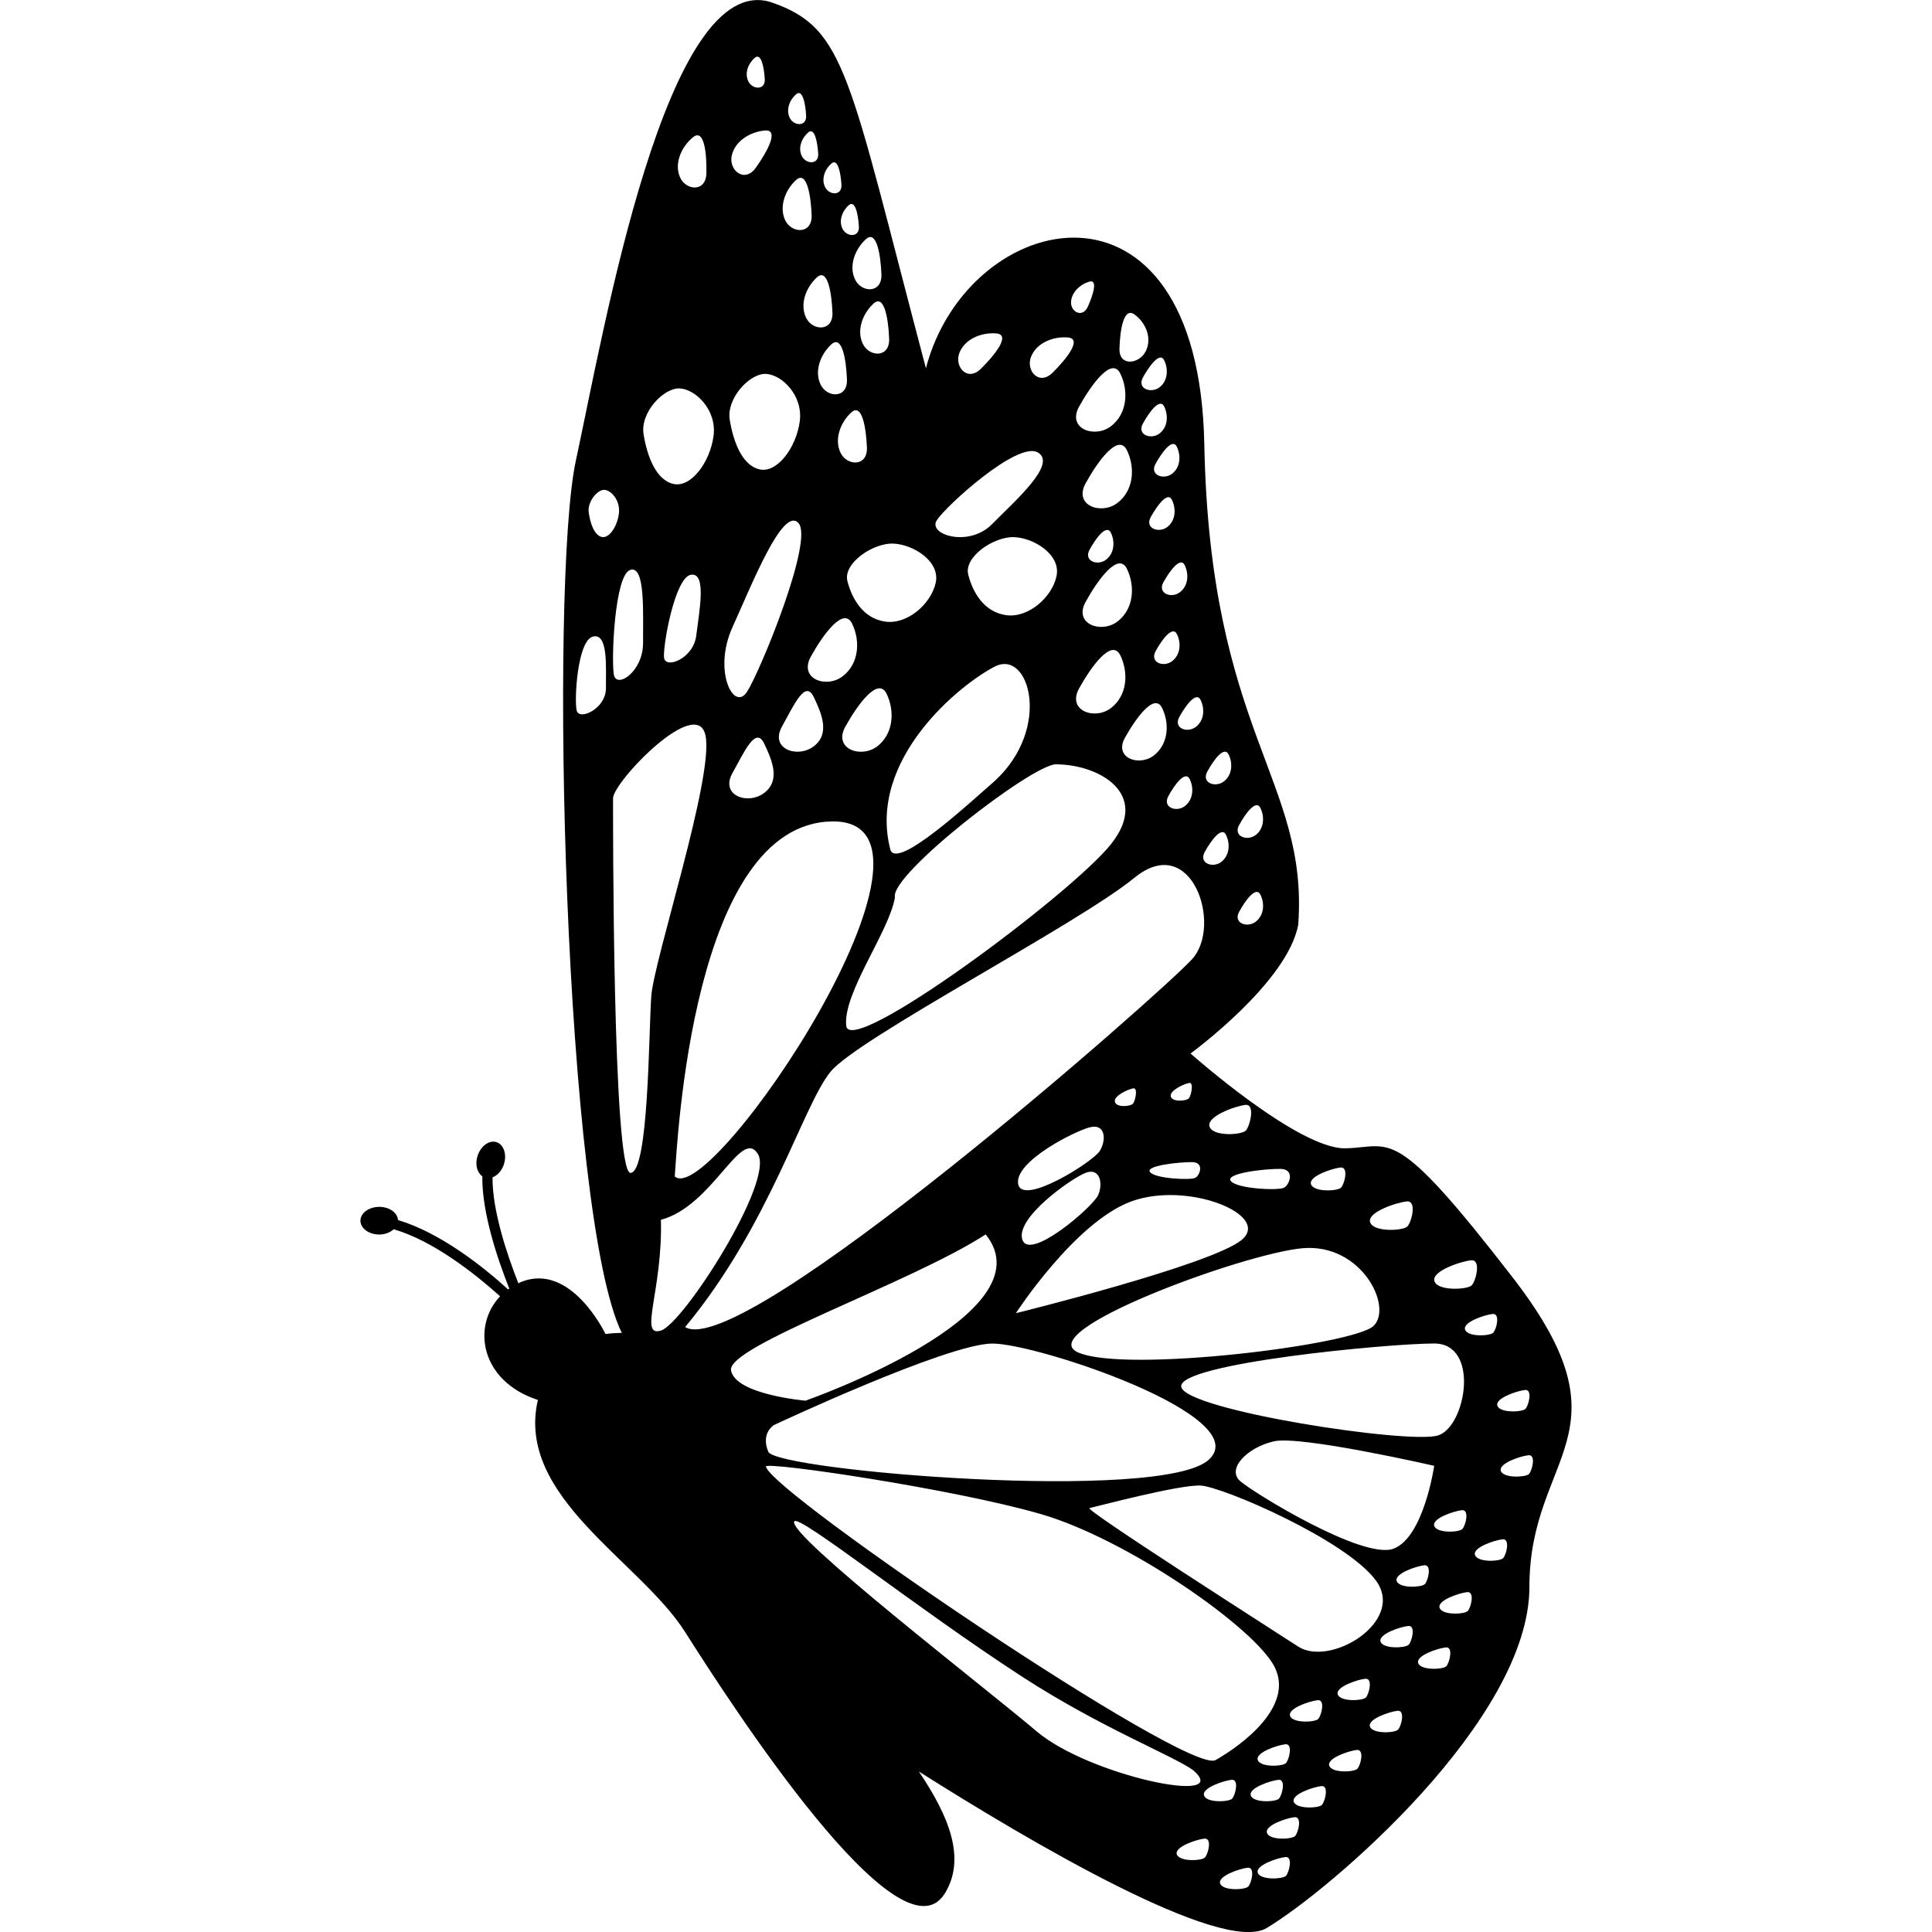 <?xml version="1.0" encoding="iso-8859-1"?>
<!-- Uploaded to: SVG Repo, www.svgrepo.com, Generator: SVG Repo Mixer Tools -->
<!DOCTYPE svg PUBLIC "-//W3C//DTD SVG 1.1//EN" "http://www.w3.org/Graphics/SVG/1.1/DTD/svg11.dtd">
<svg fill="#000000" version="1.1" id="Capa_1" xmlns="http://www.w3.org/2000/svg" xmlns:xlink="http://www.w3.org/1999/xlink" 
	 width="800px" height="800px" viewBox="0 0 32 31.999" xml:space="preserve">
<g>
	<path d="M25.066,21.173c-2.002-2.592-2.002-2.169-2.783-2.154s-2.564-1.57-2.564-1.57s1.611-1.176,1.784-2.136
		c0.172-2.396-1.464-3.17-1.556-7.96c-0.095-4.79-3.922-3.901-4.611-1.254c-1.291-4.884-1.32-5.63-2.555-6.06
		c-1.747-0.574-2.781,5.456-3.242,7.585C9.094,9.677,9.35,20.152,10.299,22.076c-0.166,0.002-0.27,0.019-0.27,0.019
		s-0.573-1.204-1.405-0.859c-0.014,0.005-0.025,0.013-0.038,0.02c-0.186-0.472-0.434-1.208-0.428-1.756
		c0.08-0.032,0.153-0.106,0.188-0.215c0.053-0.164-0.002-0.329-0.122-0.368s-0.261,0.063-0.314,0.227
		c-0.046,0.141-0.008,0.277,0.079,0.339c-0.009,0.6,0.254,1.377,0.446,1.859c-0.006,0.004-0.012,0.01-0.018,0.015
		c-0.409-0.373-1.119-0.938-1.825-1.15c-0.008-0.121-0.142-0.218-0.309-0.218c-0.173,0-0.313,0.102-0.313,0.229
		s0.14,0.229,0.312,0.229c0.098,0,0.182-0.036,0.239-0.087c0.663,0.192,1.356,0.746,1.762,1.11
		c-0.467,0.492-0.333,1.404,0.626,1.717c-0.373,1.605,1.693,2.667,2.438,3.843c0.746,1.176,3.557,5.536,4.302,4.331
		c0.359-0.581,0.064-1.288-0.43-2.02c1.813,1.148,5.015,3.038,5.76,2.593c1.058-0.632,4.354-3.451,4.353-5.653
		S27.066,23.766,25.066,21.173z M25.259,23.022c0.129-0.015,0.062,0.255,0.008,0.312c-0.053,0.056-0.42,0.073-0.465-0.05
		C24.757,23.159,25.128,23.036,25.259,23.022z M24.732,22.074c-0.054,0.055-0.42,0.074-0.465-0.05
		c-0.046-0.124,0.325-0.248,0.456-0.261C24.853,21.749,24.787,22.018,24.732,22.074z M24.221,25.325
		c-0.053,0.056-0.419,0.074-0.465-0.05c-0.045-0.125,0.325-0.248,0.457-0.262C24.344,25,24.275,25.27,24.221,25.325z M24.365,20.874
		c0.172-0.018,0.082,0.339,0.012,0.414c-0.07,0.074-0.559,0.098-0.617-0.065C23.699,21.057,24.191,20.893,24.365,20.874z
		 M23.754,22.252c0.76,0,0.53,1.363,0.071,1.521c-0.459,0.157-4.203-0.417-4.26-0.805C19.509,22.582,22.994,22.252,23.754,22.252z
		 M23.08,25.651c-0.502,0.187-2.31-0.92-2.539-1.12c-0.229-0.2,0.115-0.559,0.561-0.659c0.445-0.1,2.653,0.406,2.653,0.406
		S23.582,25.465,23.08,25.651z M23.599,26.238c-0.053,0.055-0.42,0.073-0.465-0.05c-0.045-0.125,0.326-0.248,0.457-0.263
		C23.721,25.912,23.654,26.182,23.599,26.238z M21.502,27.272c-0.531-0.345-3.554-2.275-3.456-2.294
		c0.097-0.02,1.479-0.389,1.837-0.373c0.356,0.014,2.423,0.903,2.91,1.578C23.281,26.857,22.035,27.616,21.502,27.272z
		 M21.833,28.472c-0.053,0.055-0.42,0.073-0.465-0.051s0.326-0.248,0.457-0.261C21.955,28.146,21.887,28.415,21.833,28.472z
		 M21.299,29.202c-0.054,0.056-0.42,0.074-0.466-0.05c-0.045-0.125,0.326-0.248,0.457-0.262
		C21.42,28.876,21.352,29.146,21.299,29.202z M18.214,19.065c-0.113,0.18-1.282,0.917-1.35,0.546
		c-0.067-0.371,0.936-0.878,1.191-0.941C18.312,18.607,18.328,18.885,18.214,19.065z M18.189,19.794
		c-0.086,0.195-1.133,1.097-1.255,0.74c-0.122-0.357,0.796-1.006,1.04-1.106S18.275,19.601,18.189,19.794z M18.734,19.9
		c0.932-0.344,2.323,0.219,1.836,0.633c-0.488,0.414-3.744,1.217-3.744,1.217S17.802,20.245,18.734,19.9z M18.467,18.25
		c-0.026-0.1,0.218-0.209,0.302-0.224c0.085-0.014,0.034,0.206-0.002,0.252C18.732,18.325,18.492,18.35,18.467,18.25z
		 M12.725,24.045c-0.129-0.314,0.096-0.443,0.096-0.443s2.873-1.349,3.618-1.349c0.746,0,4.36,1.205,3.585,1.922
		C19.25,24.893,12.854,24.36,12.725,24.045z M23.3,19.899c0.172-0.019,0.082,0.339,0.011,0.414
		c-0.069,0.074-0.558,0.098-0.616-0.066C22.633,20.081,23.126,19.917,23.3,19.899z M22.203,19.337
		c0.14-0.015,0.066,0.273,0.01,0.333c-0.059,0.06-0.449,0.079-0.498-0.054C21.666,19.484,22.063,19.353,22.203,19.337z
		 M22.75,21.961c-0.325,0.315-4.104,0.784-4.891,0.44s2.739-1.641,3.715-1.727S23.076,21.646,22.75,21.961z M21.267,19.672
		c-0.093,0.05-0.779,0.019-0.881-0.111c-0.102-0.131,0.58-0.205,0.822-0.201C21.453,19.363,21.361,19.624,21.267,19.672z
		 M20.627,18.3c0.169-0.02,0.077,0.348,0.009,0.424c-0.07,0.076-0.544,0.104-0.602-0.063C19.976,18.492,20.458,18.32,20.627,18.3z
		 M19.796,19.509c-0.079,0.04-0.662,0.014-0.748-0.096c-0.087-0.107,0.492-0.168,0.697-0.165
		C19.953,19.251,19.875,19.469,19.796,19.509z M19.693,18.19c-0.037,0.046-0.274,0.069-0.301-0.029
		c-0.025-0.099,0.219-0.209,0.303-0.224S19.728,18.144,19.693,18.19z M20.525,13.663c0.104-0.19,0.279-0.43,0.352-0.28
		c0.072,0.149,0.059,0.343-0.08,0.448S20.419,13.853,20.525,13.663z M20.525,15.1c0.104-0.19,0.279-0.43,0.352-0.281
		s0.059,0.343-0.08,0.448C20.658,15.373,20.419,15.29,20.525,15.1z M19.998,12.777c0.104-0.19,0.279-0.43,0.352-0.281
		s0.059,0.343-0.081,0.448C20.13,13.05,19.892,12.967,19.998,12.777z M19.955,14.109c0.105-0.19,0.281-0.43,0.352-0.28
		c0.072,0.149,0.059,0.343-0.081,0.448C20.087,14.382,19.849,14.299,19.955,14.109z M19.886,11.593
		c0.072,0.149,0.059,0.343-0.081,0.448s-0.376,0.022-0.271-0.168C19.639,11.685,19.814,11.444,19.886,11.593z M13.43,10.875
		c0.204-0.369,0.544-0.835,0.684-0.545c0.14,0.291,0.112,0.667-0.157,0.871C13.688,11.407,13.226,11.246,13.43,10.875z
		 M13.478,12.361c-0.269,0.204-0.731,0.043-0.527-0.326c0.205-0.369,0.387-0.782,0.527-0.491
		C13.617,11.833,13.747,12.157,13.478,12.361z M13.591,6.368c-0.106-0.221-0.003-0.497,0.178-0.664
		c0.181-0.167,0.247,0.261,0.259,0.582C14.04,6.606,13.696,6.589,13.591,6.368z M14.099,6.832c0.181-0.167,0.247,0.261,0.26,0.582
		c0.011,0.321-0.333,0.305-0.438,0.083C13.816,7.274,13.918,6.999,14.099,6.832z M14.001,12.036
		c0.205-0.369,0.544-0.835,0.684-0.545c0.14,0.291,0.112,0.667-0.157,0.872C14.26,12.565,13.797,12.404,14.001,12.036z
		 M16.479,11.039c0.57-0.291,0.946,1.022,0,1.893c-0.429,0.375-1.625,1.484-1.732,1.14C14.36,12.577,15.908,11.329,16.479,11.039z
		 M16.79,8.896c0.333,0.009,0.786,0.292,0.709,0.646c-0.074,0.354-0.473,0.7-0.838,0.646s-0.548-0.376-0.624-0.67
		C15.962,9.224,16.457,8.888,16.79,8.896z M14.823,14.86c-0.086-0.373,2.258-2.188,2.663-2.201c0.717,0,1.578,0.487,0.918,1.319
		c-0.658,0.832-4.331,3.557-4.388,3.012S14.736,15.417,14.823,14.86z M17.982,8.003c0.204-0.369,0.543-0.836,0.684-0.545
		c0.14,0.291,0.111,0.667-0.157,0.871C18.24,8.535,17.777,8.373,17.982,8.003z M18.318,9.271c-0.138,0.105-0.375,0.022-0.271-0.167
		c0.104-0.19,0.28-0.43,0.353-0.28C18.471,8.972,18.457,9.166,18.318,9.271z M17.982,9.967c0.204-0.369,0.543-0.835,0.684-0.545
		c0.14,0.291,0.111,0.667-0.157,0.872C18.24,10.498,17.777,10.336,17.982,9.967z M18.557,10.856c0.14,0.291,0.112,0.667-0.157,0.872
		c-0.269,0.204-0.73,0.043-0.527-0.326C18.078,11.033,18.417,10.566,18.557,10.856z M18.632,12.22
		c0.186-0.333,0.492-0.754,0.617-0.492c0.127,0.262,0.102,0.602-0.141,0.787C18.865,12.7,18.447,12.553,18.632,12.22z M18.931,7.013
		c0.105-0.19,0.28-0.43,0.352-0.28c0.072,0.15,0.059,0.343-0.08,0.448C19.063,7.286,18.826,7.203,18.931,7.013z M19.412,8.282
		c0.072,0.149,0.059,0.343-0.08,0.448s-0.377,0.022-0.271-0.168S19.341,8.131,19.412,8.282z M19.141,10.784
		c0.104-0.19,0.28-0.429,0.353-0.28s0.058,0.343-0.082,0.448C19.273,11.057,19.037,10.974,19.141,10.784z M19.352,13.185
		c0.104-0.19,0.28-0.43,0.353-0.281s0.058,0.343-0.082,0.448C19.486,13.458,19.248,13.375,19.352,13.185z M19.623,9.362
		c0.072,0.149,0.058,0.343-0.082,0.448c-0.137,0.105-0.375,0.022-0.271-0.168C19.376,9.454,19.551,9.213,19.623,9.362z
		 M19.492,7.399c0.072,0.149,0.059,0.343-0.08,0.448S19.035,7.87,19.14,7.681C19.246,7.49,19.42,7.25,19.492,7.399z M19.283,5.968
		c0.072,0.149,0.059,0.343-0.08,0.448c-0.14,0.105-0.377,0.022-0.271-0.168C19.037,6.06,19.211,5.819,19.283,5.968z M18.792,5.209
		c0.185,0.136,0.291,0.383,0.189,0.601c-0.102,0.218-0.445,0.27-0.439-0.031C18.549,5.479,18.609,5.073,18.792,5.209z M18.557,6.189
		c0.14,0.29,0.112,0.667-0.157,0.871c-0.269,0.204-0.73,0.043-0.527-0.326C18.078,6.366,18.417,5.898,18.557,6.189z M18.037,4.666
		c0.154-0.049,0.067,0.221-0.019,0.413c-0.087,0.192-0.282,0.089-0.278-0.07C17.742,4.849,17.882,4.714,18.037,4.666z M17.078,5.907
		c0.092-0.229,0.365-0.338,0.609-0.318c0.246,0.02-0.025,0.358-0.253,0.584C17.205,6.397,16.986,6.132,17.078,5.907z M15.892,5.84
		c0.092-0.228,0.365-0.338,0.61-0.318c0.246,0.021-0.025,0.358-0.254,0.584C16.02,6.333,15.799,6.066,15.892,5.84z M15.516,8.617
		c0.153-0.239,1.336-1.313,1.671-1.125c0.334,0.187-0.377,0.805-0.76,1.193C16.045,9.07,15.362,8.855,15.516,8.617z M15.499,9.649
		c-0.076,0.354-0.474,0.7-0.839,0.646c-0.365-0.054-0.548-0.376-0.624-0.67c-0.076-0.294,0.419-0.631,0.753-0.622
		C15.123,9.013,15.574,9.295,15.499,9.649z M14.29,5.692c-0.106-0.221-0.003-0.497,0.178-0.664c0.18-0.167,0.247,0.261,0.259,0.582
		C14.739,5.932,14.395,5.916,14.29,5.692z M14.599,4.545c0.012,0.321-0.333,0.305-0.437,0.082c-0.106-0.221-0.004-0.497,0.178-0.664
		C14.52,3.796,14.587,4.225,14.599,4.545z M14.226,3.749c0.012,0.191-0.202,0.176-0.27,0.043c-0.068-0.133-0.008-0.296,0.101-0.393
		C14.167,3.301,14.214,3.558,14.226,3.749z M13.769,2.709c0.109-0.097,0.156,0.158,0.168,0.349c0.012,0.191-0.202,0.176-0.27,0.043
		C13.6,2.968,13.659,2.807,13.769,2.709z M13.788,5.177C13.8,5.499,13.455,5.482,13.35,5.26c-0.105-0.221-0.003-0.498,0.179-0.665
		C13.709,4.428,13.776,4.856,13.788,5.177z M13.552,2.544c0.012,0.19-0.202,0.176-0.27,0.043c-0.068-0.132-0.008-0.295,0.102-0.392
		C13.493,2.099,13.54,2.354,13.552,2.544z M13.184,1.562c0.109-0.097,0.157,0.159,0.168,0.35c0.012,0.19-0.202,0.176-0.27,0.043
		C13.015,1.821,13.074,1.66,13.184,1.562z M13.184,2.982c0.181-0.167,0.247,0.261,0.259,0.582c0.012,0.321-0.333,0.305-0.438,0.083
		C12.901,3.425,13.003,3.149,13.184,2.982z M12.499,0.959c0.109-0.097,0.156,0.158,0.168,0.349c0.012,0.191-0.202,0.176-0.27,0.043
		C12.329,1.219,12.388,1.057,12.499,0.959z M12.12,2.577c0.053-0.24,0.303-0.395,0.549-0.416c0.245-0.021,0.035,0.357-0.152,0.619
		C12.328,3.04,12.066,2.815,12.12,2.577z M12.684,6.192c0.265,0.011,0.622,0.358,0.562,0.791c-0.06,0.434-0.375,0.856-0.665,0.791
		c-0.29-0.066-0.435-0.46-0.494-0.82C12.028,6.594,12.42,6.182,12.684,6.192z M12.132,10.388c0.329-0.726,0.835-2.008,1.093-1.725
		c0.258,0.282-0.629,2.445-0.85,2.792C12.156,11.801,11.803,11.112,12.132,10.388z M12.657,13.133
		c-0.269,0.205-0.731,0.043-0.527-0.326c0.205-0.369,0.387-0.782,0.527-0.492C12.797,12.606,12.926,12.93,12.657,13.133z
		 M13.786,13.605c2.323-0.028-2.008,6.425-2.61,5.88C11.22,18.919,11.463,13.634,13.786,13.605z M11.477,2.274
		c0.19-0.156,0.23,0.275,0.223,0.597c-0.008,0.321-0.35,0.284-0.441,0.055C11.167,2.7,11.286,2.431,11.477,2.274z M11.256,6.433
		c0.264,0.011,0.622,0.358,0.562,0.791c-0.059,0.434-0.374,0.857-0.664,0.791s-0.435-0.46-0.494-0.821
		C10.6,6.833,10.992,6.421,11.256,6.433z M11.532,10.526c-0.046,0.386-0.517,0.564-0.534,0.362
		c-0.018-0.202,0.181-1.328,0.447-1.369S11.579,10.14,11.532,10.526z M10.436,9.44c0.258-0.091,0.212,0.732,0.215,1.209
		c0.002,0.477-0.441,0.767-0.484,0.523C10.124,10.931,10.178,9.532,10.436,9.44z M10.036,11.399c0.002,0.337-0.441,0.542-0.484,0.37
		s0.011-1.162,0.269-1.226C10.079,10.479,10.033,11.062,10.036,11.399z M9.965,8.893C9.84,8.86,9.777,8.667,9.751,8.488
		c-0.025-0.178,0.144-0.38,0.258-0.375c0.114,0.005,0.268,0.176,0.242,0.39C10.226,8.716,10.09,8.924,9.965,8.893z M10.445,19.427
		c-0.301,0.021-0.291-5.936-0.291-6.205s1.399-1.732,1.533-1.033c0.134,0.699-0.857,3.706-0.9,4.312
		C10.744,17.109,10.746,19.406,10.445,19.427z M10.947,22.038c-0.373,0.115,0.029-0.659,0-1.835c0.861-0.229,1.328-1.542,1.606-1.09
		C12.831,19.563,11.32,21.923,10.947,22.038z M11.348,21.98c1.405-1.692,1.95-3.671,2.409-4.23s4.087-2.438,5.033-3.212
		c0.947-0.774,1.464,0.789,0.955,1.348C19.24,16.444,12.295,22.555,11.348,21.98z M12.108,22.697
		c-0.071-0.402,2.983-1.449,4.218-2.252c1.074,1.334-2.984,2.754-2.984,2.754S12.18,23.1,12.108,22.697z M12.685,24.289
		c0.011-0.086,3.124,0.373,4.557,0.789c1.435,0.416,3.558,1.894,3.873,2.539s-0.528,1.276-0.981,1.535
		C19.68,29.409,12.768,24.719,12.685,24.289z M13.156,25.198c0.074-0.124,2.008,1.426,3.779,2.576
		c1.301,0.844,2.512,1.312,2.832,1.549c0.669,0.589-1.734,0.086-2.596-0.646C16.31,27.946,13.026,25.413,13.156,25.198z
		 M19.957,30.766c-0.053,0.056-0.418,0.073-0.465-0.051c-0.045-0.125,0.326-0.249,0.457-0.262S20.012,30.708,19.957,30.766z
		 M19.943,29.74c-0.046-0.124,0.325-0.248,0.455-0.261c0.131-0.015,0.063,0.255,0.01,0.312
		C20.354,29.847,19.988,29.864,19.943,29.74z M20.675,31.247c-0.055,0.056-0.42,0.074-0.465-0.05
		c-0.045-0.125,0.326-0.248,0.455-0.262C20.796,30.921,20.728,31.19,20.675,31.247z M20.718,29.74
		c-0.046-0.124,0.326-0.248,0.456-0.261c0.13-0.015,0.063,0.255,0.009,0.312C21.13,29.847,20.762,29.864,20.718,29.74z
		 M21.299,31.07c-0.054,0.055-0.42,0.073-0.466-0.05c-0.045-0.125,0.326-0.248,0.457-0.262C21.42,30.744,21.352,31.014,21.299,31.07
		z M21.451,30.41c-0.055,0.056-0.42,0.074-0.465-0.05c-0.047-0.125,0.325-0.249,0.455-0.262
		C21.572,30.085,21.504,30.354,21.451,30.41z M21.894,29.895c-0.053,0.055-0.42,0.072-0.465-0.051
		c-0.045-0.125,0.326-0.247,0.457-0.261C22.015,29.568,21.949,29.837,21.894,29.895z M22.482,29.296
		c-0.053,0.057-0.42,0.074-0.465-0.05c-0.045-0.125,0.326-0.248,0.457-0.262C22.603,28.972,22.537,29.24,22.482,29.296z
		 M22.623,28.116c-0.055,0.055-0.42,0.074-0.465-0.05c-0.047-0.124,0.326-0.248,0.455-0.261
		C22.744,27.791,22.676,28.061,22.623,28.116z M23.156,28.648c-0.053,0.056-0.42,0.074-0.465-0.05
		c-0.045-0.125,0.326-0.248,0.457-0.263C23.279,28.323,23.21,28.592,23.156,28.648z M23.332,27.242
		c-0.053,0.055-0.42,0.073-0.465-0.05c-0.045-0.125,0.326-0.248,0.457-0.261C23.455,26.916,23.386,27.186,23.332,27.242z
		 M23.955,27.598c-0.053,0.055-0.42,0.072-0.465-0.051c-0.045-0.125,0.326-0.248,0.457-0.261
		C24.076,27.271,24.009,27.54,23.955,27.598z M24.31,26.683c-0.054,0.056-0.42,0.073-0.465-0.051
		c-0.046-0.125,0.325-0.248,0.456-0.262C24.431,26.357,24.365,26.626,24.31,26.683z M24.896,25.808
		c-0.054,0.056-0.42,0.073-0.465-0.051c-0.046-0.125,0.325-0.248,0.456-0.262C25.017,25.482,24.951,25.751,24.896,25.808z
		 M25.324,24.414c-0.053,0.055-0.42,0.073-0.465-0.05c-0.045-0.125,0.326-0.248,0.457-0.261
		C25.445,24.088,25.378,24.357,25.324,24.414z"/>
</g>
</svg>
